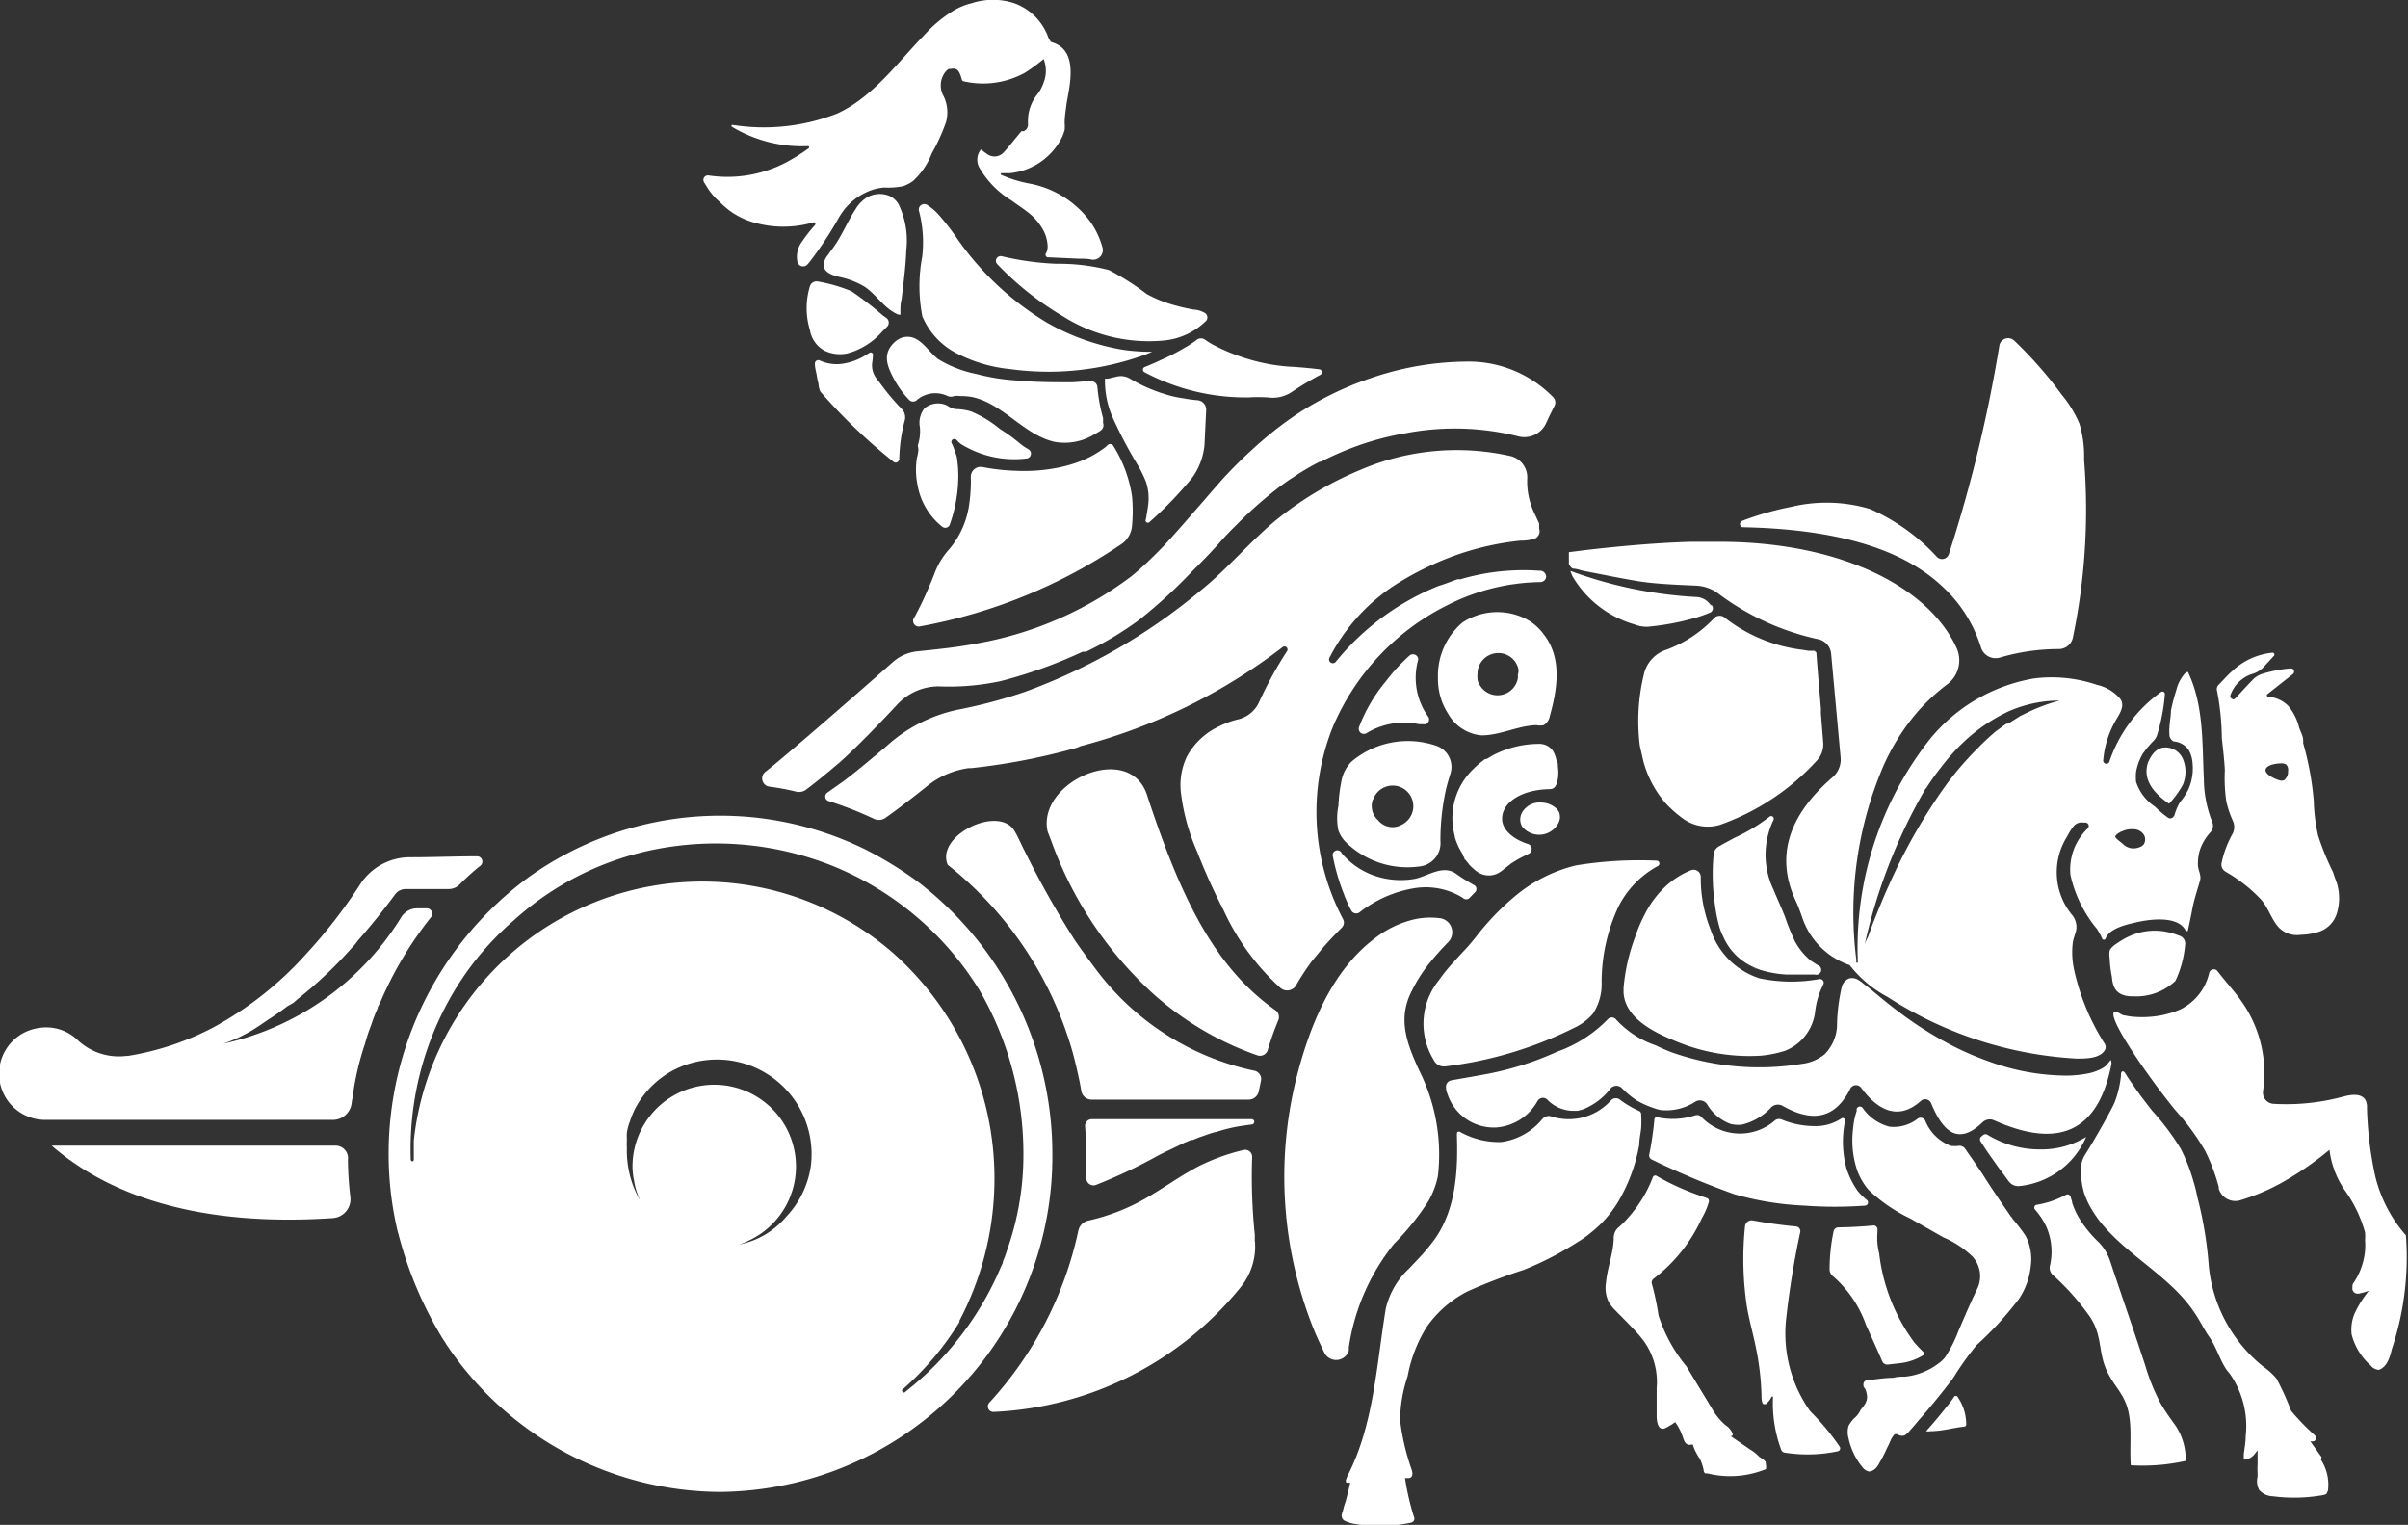 <?xml version="1.0" encoding="UTF-8"?> <svg xmlns="http://www.w3.org/2000/svg" viewBox="0 0 127.27 80.58"><rect x="0" y="0" width="127.27" height="80.58" fill="#333333" stroke="none"/><defs><style>.cls-1{fill:#fff;}</style></defs><g id="Слой_2" data-name="Слой 2"><g id="Layer_1" data-name="Layer 1"><path class="cls-1" d="M66.32,65.59c0-.12,0-.24,0-.34a30.09,30.09,0,0,1-.14-4.11.37.37,0,0,0-.45-.37,10.9,10.9,0,0,0-2.38.86c-.94.49-1.8,1.12-2.72,1.65a10.89,10.89,0,0,1-3.1,1.22.69.69,0,0,0-.54.55,19.43,19.43,0,0,1-4.7,9.07.29.29,0,0,0,.22.49A17.85,17.85,0,0,0,65.59,68a3.41,3.41,0,0,0,.74-2.38Z"></path><path class="cls-1" d="M66.16,23.78c-.41.37-.8.75-1.18,1.15-.17.18-.33.34-.48.52-.29.33-.59.67-.87,1-.73.83-1.44,1.67-2.19,2.47-.49.5-1,1-1.53,1.44l-.11.09A19,19,0,0,1,51.65,34c-1,.2-2.11.31-3.17.42a2.31,2.31,0,0,0-1.27.55c-1.46,1.29-5.48,4.81-6.75,5.81a.44.44,0,0,0,.21.79,13.27,13.27,0,0,1,1.4.26.65.65,0,0,0,.49-.07c.62-.46,1.2-.95,1.78-1.44.84-.73,2.23-2.17,3.12-3.13a3,3,0,0,1,2.13-.92A13.15,13.15,0,0,0,52.86,36a24.88,24.88,0,0,0,4.36-1.56l.1,0,.08,0a17.26,17.26,0,0,0,2.83-1.7A27.09,27.09,0,0,0,63,30.2c.5-.5,1-1,1.49-1.56.28-.32.58-.63.88-.92a20.58,20.58,0,0,1,2.11-1.88c.21-.17.42-.31.61-.45l.4-.26.12-.08a12.86,12.86,0,0,1,1.14-.65l.06,0a16.48,16.48,0,0,1,2.25-.95,15.1,15.1,0,0,1,2.25-.56,13.8,13.8,0,0,1,5.94.17,1.27,1.27,0,0,0,1.46-.68c.11-.24.2-.44.25-.53l.17-.35A.4.4,0,0,0,82.1,21a6.24,6.24,0,0,0-4.67-1.89,15.82,15.82,0,0,0-4.64.76c-.34.11-.66.22-1,.35a17.34,17.34,0,0,0-3.1,1.57A19.37,19.37,0,0,0,66.16,23.78Z"></path><path class="cls-1" d="M22.52,48,22,48a1,1,0,0,0-.8.48,14.74,14.74,0,0,1-9.39,6.67,8,8,0,0,0,1.81-.89l.56-.38c.33-.21.68-.45,1-.7L15.5,53l.25-.22a21.86,21.86,0,0,0,2.86-2.71l.1-.1c.08-.09.14-.18.21-.27.63-.72,1.27-1.5,1.95-2.42a.7.7,0,0,1,.58-.3h2.28a.8.8,0,0,0,.56-.24c.36-.36.73-.7,1.11-1a.28.28,0,0,0-.19-.49c-1.16,0-2.34.05-3.5.05a3.14,3.14,0,0,0-2.66,1.41,27,27,0,0,1-2.84,3.67,18.35,18.35,0,0,1-4.93,3.91,14.75,14.75,0,0,1-4.53,1.51H6.67a3.18,3.18,0,0,1-2.59-.86,2.38,2.38,0,0,0-2-.62,2.44,2.44,0,0,0,.32,4.86H17.58a1,1,0,0,0,1-.84,2.87,2.87,0,0,1,.05-.31,14.9,14.9,0,0,1,.67-2.9,8.6,8.6,0,0,1,.31-.94,9,9,0,0,1,.35-.91c0-.09.08-.18.12-.27a19.39,19.39,0,0,1,2.7-4.54A.29.29,0,0,0,22.52,48Z"></path><path class="cls-1" d="M68.54,52a12.89,12.89,0,0,1,.83-1.25l.39-.47c.27-.35.84-.94,1.15-1.25A.39.39,0,0,0,71,48.6a12.1,12.1,0,0,1-.59-10.1A12.72,12.72,0,0,1,76.46,32a11.15,11.15,0,0,1,4.94-1.24h0a.31.31,0,0,0,.32-.29.33.33,0,0,0-.36-.31,11.84,11.84,0,0,0-4.17.45l-.15,0c-.31.1-.62.24-1,.35a13.49,13.49,0,0,0-5.43,4,.2.2,0,0,1-.34-.21,10.14,10.14,0,0,1,3.24-3.69,15.1,15.1,0,0,1,2.16-1.2,14.68,14.68,0,0,1,4.69-1.29,2.68,2.68,0,0,0,.76-.1.51.51,0,0,0,.23-.25.48.48,0,0,0,0-.29c0-.05,0-.14,0-.2l0-.06-.15-.33-.09-.19a3.91,3.91,0,0,1-.39-1.9,1.15,1.15,0,0,0-.89-1.15,12.93,12.93,0,0,0-8,.76,18,18,0,0,0-4.49,2.71c-1.34,1.13-2.47,2.49-3.84,3.6a31.06,31.06,0,0,1-9.36,5.4,26.44,26.44,0,0,1-3.5.93A8.08,8.08,0,0,0,47,39.3l-.18.16c-.86.72-1.73,1.45-2.28,1.85l-.82.58a.25.25,0,0,0,.07.44,19.28,19.28,0,0,1,2.4.94.61.61,0,0,0,.61-.05c.73-.52,1.44-1.07,2.14-1.63a4.47,4.47,0,0,1,2.26-1h.14a34,34,0,0,0,5.48-1.05,1.45,1.45,0,0,0,.29-.11,30,30,0,0,0,10.69-5.24.16.16,0,0,1,.23.21h0a20.57,20.57,0,0,0-1.46,2.65A1.64,1.64,0,0,1,65.5,38h0a4.47,4.47,0,0,0-1.06.38,3.72,3.72,0,0,0-1.7,1.58,3.51,3.51,0,0,0-.33,1.89A11,11,0,0,0,63.27,45a32.36,32.36,0,0,0,1.41,3.12,12.6,12.6,0,0,0,3,4.09A.55.55,0,0,0,68.54,52Z"></path><path class="cls-1" d="M70.45,45.27a10.88,10.88,0,0,0,.59,2,1.8,1.8,0,0,0,.08.21c.09.21.18.42.29.62a.3.3,0,0,0,.45.11,4.33,4.33,0,0,1,.37-.27,6.36,6.36,0,0,1,2.5-1,3.72,3.72,0,0,1,2.51.46l.09.06a.25.25,0,0,0,.33,0l.28-.29a.24.24,0,0,0,0-.38c-.35-.2-.7-.41-1-.63-.69-.47-1.46.13-2.15.28a4.3,4.3,0,0,1-2.22-.19,4,4,0,0,1-1.65-1.15A.23.23,0,0,0,70.45,45.27Z"></path><path class="cls-1" d="M82.41,42.94a.67.67,0,0,0-.19-.25,1.22,1.22,0,0,0-.77-.28,1.06,1.06,0,0,0-1,.52.75.75,0,0,0,0,.75,1.15,1.15,0,0,0,1.93-.21A.69.69,0,0,0,82.41,42.94Z"></path><path class="cls-1" d="M66.29,56.58a14.1,14.1,0,0,1-8.4-5.4c-.37-.49-.74-1-1.08-1.49A49.93,49.93,0,0,1,54.17,45c-.09-.17-.18-.37-.28-.57l0,0a4.78,4.78,0,0,0-.23-.45c-.77-1.52-4.24.15-3.57,1.72a19.33,19.33,0,0,1,6.35,9.09c.17.5.31,1,.44,1.56s.2.88.27,1.31a.56.56,0,0,0,.54.45H66a.55.55,0,0,0,.53-.44l.12-.57A.45.45,0,0,0,66.29,56.58Z"></path><path class="cls-1" d="M74.49,34.65A9.71,9.71,0,0,0,73.25,36a8.46,8.46,0,0,0-1.42,2.42.27.27,0,0,0,.4.32A3.81,3.81,0,0,1,75,38.27l.21,0h0a.26.26,0,0,0,.26-.42,3.52,3.52,0,0,1-.51-3A.28.28,0,0,0,74.49,34.65Z"></path><path class="cls-1" d="M63.2,18c-.17.12-.35.24-.54.35a12.13,12.13,0,0,1-1.34.69c-.2.1-.58.26-.83.36a.15.15,0,0,0,0,.27A11.38,11.38,0,0,0,66,21,8.85,8.85,0,0,1,67,21a1.81,1.81,0,0,0,1.28-.29,17.06,17.06,0,0,1,1.48-.89.16.16,0,0,0,0-.3c-.62-.08-1.3-.13-1.54-.14a9.84,9.84,0,0,1-2.23-.4,10.24,10.24,0,0,1-1.85-.75,4.2,4.2,0,0,1-.48-.3A.38.38,0,0,0,63.2,18Z"></path><path class="cls-1" d="M47.07,10.38a1.34,1.34,0,0,0-1.26.06,1.81,1.81,0,0,0-.6.63c-.41.62-.69,1.33-1.11,1.93-.11.16-.23.31-.33.46a1,1,0,0,0-.24.52c0,.46.55.58.85.66a4.24,4.24,0,0,1,1.33.52c.6.41,1,1.09,1.65,1.41a.44.44,0,0,0,.16.06h.07l0-.06,0-.13c0-.21,0-.41.06-.61.1-.87.22-1.73.25-2.61a4.39,4.39,0,0,0-.41-2.43A1.13,1.13,0,0,0,47.07,10.38Z"></path><path class="cls-1" d="M46.14,18.74a.12.12,0,0,0-.18-.1l-.13.08a2.71,2.71,0,0,1-.37.21,3,3,0,0,1-.81.27,2.13,2.13,0,0,1-1.32-.15.18.18,0,0,0-.26.17c0,.21.06.41.1.62a3.29,3.29,0,0,0,.09.43c0,.11.05.38.13.46a29.75,29.75,0,0,0,3.83,3.67.19.19,0,0,0,.31-.15,8.51,8.51,0,0,1,.28-2,.64.64,0,0,0-.13-.62,12.09,12.09,0,0,1-1.09-1.28l-.25-.33a1.14,1.14,0,0,1-.24-.87C46.12,19.05,46.13,18.9,46.14,18.74Z"></path><path class="cls-1" d="M48.64,33.1a27.86,27.86,0,0,0,10.65-4.36,1.29,1.29,0,0,0,.54-.95h0a8.24,8.24,0,0,0,0-1.57,6.92,6.92,0,0,0-1-2.68.2.2,0,0,0-.31,0l-.07.07a5.36,5.36,0,0,1-1.45.8,7.45,7.45,0,0,1-.92.27,9.19,9.19,0,0,1-2.34.2,11.14,11.14,0,0,1-1.82-.2.52.52,0,0,0-.61.52,8.4,8.4,0,0,1-.08,1.42A4.66,4.66,0,0,1,50.19,29l0,0a4,4,0,0,0-.8,1.31c-.07.18-.14.36-.22.54q-.37.9-.84,1.77A.3.3,0,0,0,48.64,33.1Z"></path><path class="cls-1" d="M47.65,17.85a1.2,1.2,0,0,0-.31.18c-.78.66-.41,1.38-.09,2a5.08,5.08,0,0,0,.8,1.1.29.29,0,0,0,.42,0,1.5,1.5,0,0,1,1.62-.2.44.44,0,0,0,.34,0,1,1,0,0,1,.31,0,3.13,3.13,0,0,1,.68.06c1.61.36,2.71,2,4.32,2.36a3,3,0,0,0,1.93-.3c.16-.09.33-.18.49-.29a.34.34,0,0,0,.14-.41l0-.14,0-.12A8.78,8.78,0,0,1,58,20.44a.34.34,0,0,0-.36-.3c-.31,0-.63.05-1,.06-.95,0-1.91,0-2.83-.09a11,11,0,0,1-2.22-.35,6.16,6.16,0,0,1-2-.78C49,18.55,48.56,17.56,47.65,17.85Z"></path><path class="cls-1" d="M48.54,23.75c0,.2-.08.4-.1.6a4.12,4.12,0,0,0,.06,1.31,3.61,3.61,0,0,0,1.32,2.19h0a.26.26,0,0,0,.37-.1,7.86,7.86,0,0,0,.46-2.53,6.35,6.35,0,0,0-.08-1.07,5.2,5.2,0,0,0-.25-.69.17.17,0,0,1,0-.21h0a.17.17,0,0,1,.24,0,2.13,2.13,0,0,0,.22.21,5.35,5.35,0,0,0,3.46.77.26.26,0,0,0,.11-.49,3.23,3.23,0,0,1-.5-.35,8.58,8.58,0,0,0-1-.72,5.9,5.9,0,0,0-1.56-.94,3.11,3.11,0,0,0-.68-.11.86.86,0,0,1-.47-.14l-.14-.08a1.12,1.12,0,0,0-1.14.18,1.23,1.23,0,0,0-.24,1,2.36,2.36,0,0,1-.11.95Z"></path><path class="cls-1" d="M37.44,10a3.53,3.53,0,0,0,.63.7,3.94,3.94,0,0,0,1.59,1,5.59,5.59,0,0,0,3.33.05.09.09,0,0,1,.08.15,8.05,8.05,0,0,0-.71.91,1.33,1.33,0,0,0-.22,1,.31.31,0,0,0,.55.15l.07-.08a19.08,19.08,0,0,0,1.57-2.37,2,2,0,0,1,.12-.19,3.12,3.12,0,0,1,1.28-1.13,2.67,2.67,0,0,1,1-.28,4,4,0,0,0,1-.07,2,2,0,0,0,.52-.27,3.86,3.86,0,0,0,1-1.47A9.87,9.87,0,0,0,50,6.45,1.94,1.94,0,0,0,49.83,5a1.16,1.16,0,0,1,.08-1.12.68.68,0,0,1,.24-.24l.11,0a.51.51,0,0,1,.24,0c.18.06.26.29.34.58a.12.12,0,0,0,.07.07,4.6,4.6,0,0,0,3.25-.44,9.41,9.41,0,0,0,1-.73,1.71,1.71,0,0,1,0,1.24,2.06,2.06,0,0,1-.33.62,2.24,2.24,0,0,0-.5,1.37s0,.12,0,.18a.42.42,0,0,1-.09.31l-.12.09-.13,0c-.32.37-.61.76-.94,1.12a.66.66,0,0,1-.88.09l-.33-.24a.87.87,0,0,0-.09.94,4.91,4.91,0,0,0,1.72,1.76c.28.21.58.4.86.62a3,3,0,0,1,.7.76,2,2,0,0,1,.34,1,.74.74,0,0,1-.1.43.14.14,0,0,0,.11.19h.08l1.54.07c.23,0,.47,0,.71.05a.51.51,0,0,0,.56-.64,4.29,4.29,0,0,0-.93-1.72,5.16,5.16,0,0,0-2.88-1.65,6.88,6.88,0,0,1-1.52-.46.05.05,0,0,1,0-.1l.44,0a3.45,3.45,0,0,0,2.77-1.94,3.4,3.4,0,0,0,.12-.34,2.58,2.58,0,0,0,0-.39c0-.32.06-.66.1-1,.17-1,.64-2.81-.75-3.24-.09,0-.18-.18-.22-.28A3,3,0,0,0,53.61.17a3.63,3.63,0,0,0-2.26,0,3.44,3.44,0,0,0-1,.42,6.86,6.86,0,0,0-1.46,1.22C47.42,3.32,46.15,5.12,44.25,6a10.64,10.64,0,0,1-5.53.6c-.07,0-.09.08,0,.12a7.19,7.19,0,0,0,4,1,.07.07,0,0,1,0,.13l-.3.21c-.16.1-.31.21-.48.3a6.68,6.68,0,0,1-4.49.91.24.24,0,0,0-.24.36Z"></path><path class="cls-1" d="M57.89,62.63a27,27,0,0,0,3.27-1.54c.47-.25,1-.48,1.45-.71l.35-.14.08,0,.35-.14.49-.17a3,3,0,0,1,.43-.12,8.35,8.35,0,0,1,1.29-.31l.57-.08a.13.13,0,0,0,.12-.12.14.14,0,0,0-.14-.16H57.71a.36.36,0,0,0-.36.39q.06.78.06,1.56c0,.4,0,.79,0,1.17A.39.39,0,0,0,57.89,62.63Z"></path><path class="cls-1" d="M48.49,46.58a19.81,19.81,0,0,0-2.69-1.66,17.39,17.39,0,0,0-17.88,1.45,18.13,18.13,0,0,0-7.38,14.57A17.72,17.72,0,0,0,21,65a1.67,1.67,0,0,0,.05.18,20.36,20.36,0,0,0,2.39,5.63,1.16,1.16,0,0,1,.13.2,17.5,17.5,0,0,0,14.52,7.83A17.73,17.73,0,0,0,55.62,60.94,18.09,18.09,0,0,0,48.49,46.58ZM39.05,65.77a3,3,0,0,0,.52-.21,4.32,4.32,0,1,0-6.14-3.92,3.65,3.65,0,0,0,.08.74,3.69,3.69,0,0,0,.3,1l-.05-.07a5.32,5.32,0,0,1-.63-2.42c0-.11,0-.23,0-.35a.39.39,0,0,1,0-.16c0-.06,0-.12,0-.17l0-.06a2,2,0,0,1,0-.26,2.45,2.45,0,0,1,.16-.62,4.36,4.36,0,0,1,.2-.52,4,4,0,0,1,.24-.45l0,0a4.85,4.85,0,0,1,1.81-1.72,5,5,0,0,1,7.32,5,4.9,4.9,0,0,1-1.3,2.71A4.37,4.37,0,0,1,39.05,65.77Zm14.11.49a3.53,3.53,0,0,1-.15.39c0,.09-.06.2-.11.3a16.58,16.58,0,0,1-4.56,6.2l-.54.44,0,0c-.09,0-.18-.11-.09-.17a15.42,15.42,0,0,0,3-3.56l0-.07a16.17,16.17,0,0,0,1.85-7.51A15.91,15.91,0,0,0,47.2,50.36a15.34,15.34,0,0,0-25.33,9.92c0,.34,0,.68,0,1h0c0,.11-.14.13-.16,0h0a16.27,16.27,0,0,1,2.05-8.48,15.37,15.37,0,0,1,3.38-4.15,15.66,15.66,0,0,1,7.67-3.8,16.65,16.65,0,0,1,9,.83,16.3,16.3,0,0,1,7.93,6.6A17.23,17.23,0,0,1,54.09,61a15,15,0,0,1-.81,4.91C53.24,66,53.2,66.16,53.16,66.26Z"></path><path class="cls-1" d="M81.31,39.31a5.29,5.29,0,0,0-2.42.61l-.32.19-.08,0-.22.17a4,4,0,0,0-.38.34,3.59,3.59,0,0,0-1,3.56l0,.05a3.28,3.28,0,0,0,.37.83l.07.12,0,.06,0,0,.06.07,0,.06a4.19,4.19,0,0,1,.28.34,3.08,3.08,0,0,0,.33.3h0a1.07,1.07,0,0,0,1.38,0l0,0,.5-.39.29-.18c.17-.1.4-.21.62-.32a.28.28,0,0,0,0-.51c-.83-.26-1.4-.77-1.4-1.34,0-.86,1-1.54,2.52-1.57.34,0,.38-.34.43-.55a2.29,2.29,0,0,0,0-.64c0-.12,0-.23-.08-.35a1.51,1.51,0,0,0-.2-.51A.89.89,0,0,0,81.31,39.31Z"></path><path class="cls-1" d="M70.9,41.27a8.23,8.23,0,0,0-.16,1.31,3.21,3.21,0,0,0,0,1.31,1.7,1.7,0,0,0,.4.62A4.65,4.65,0,0,0,75,45.79a1.24,1.24,0,0,0,1.13-1.36,12.54,12.54,0,0,1,.27-2.6c.07-.32.15-.59.24-.89a1.18,1.18,0,0,0-.7-1.52,4.62,4.62,0,0,0-4.5.82A1.93,1.93,0,0,0,70.9,41.27Zm1.67,1a1.09,1.09,0,1,1,1.52,1.31h0a1,1,0,0,1-.47.13,1,1,0,0,1-.79-.37h0A1,1,0,0,1,72.57,42.23Z"></path><path class="cls-1" d="M80.29,32.55a3.35,3.35,0,0,0-3,.35A3.69,3.69,0,0,0,76,35.81v.08a3.38,3.38,0,0,0,.54,1.83h0a2.25,2.25,0,0,0,1.76,1.14c1,0,1.91-.51,2.9-.54a1,1,0,0,0,.39,0,.7.7,0,0,0,.32-.47c.4-1.43.67-3.07-.32-4.33A2.71,2.71,0,0,0,80.29,32.55Zm-.07,3.12a.68.68,0,0,1,0,.19,1.09,1.09,0,0,1-2,.36.76.76,0,0,1-.13-.31l0-.08a.85.85,0,0,1,0-.22,1.1,1.1,0,0,1,1.1-1.1,1.08,1.08,0,0,1,1.06.84.69.69,0,0,1,0,.2Z"></path><path class="cls-1" d="M60.6,27.23a1.81,1.81,0,0,1-.05.25.12.12,0,0,0,.19.12A20.37,20.37,0,0,0,63,25.26a3.5,3.5,0,0,0,.66-1.73l.09-1.86a.5.5,0,0,0-.45-.52,7,7,0,0,1-.8-.11,5.34,5.34,0,0,1-.95-.22,8.12,8.12,0,0,1-1.81-.8.94.94,0,0,0-.75-.11l-.43.1-.16,0,0,.08A4.82,4.82,0,0,0,58.78,22a23.67,23.67,0,0,0,1.36,2.59,6,6,0,0,1,.43.88,2.73,2.73,0,0,1,.12,1.17C60.67,26.81,60.64,27,60.6,27.23Z"></path><path class="cls-1" d="M42.81,15.12a3.94,3.94,0,0,0,0,2.33,1.5,1.5,0,0,0,.77,1.08,1.87,1.87,0,0,0,1.23.14,3.74,3.74,0,0,0,1.81-1.14l.24-.24a.31.31,0,0,0,0-.48l-.2-.14A17.66,17.66,0,0,0,45,15.39a8.17,8.17,0,0,0-1.75-.51A.37.37,0,0,0,42.81,15.12Z"></path><path class="cls-1" d="M52.94,13.54a.25.25,0,0,0-.24.41,16.07,16.07,0,0,0,3.49,2.77A8.49,8.49,0,0,0,61.45,18a3.67,3.67,0,0,0,2.25-1,.28.28,0,0,0,0-.45l0,0a1.29,1.29,0,0,0-.61-.19,8.23,8.23,0,0,1-.86-.19,6.8,6.8,0,0,1-1.62-.63,13.76,13.76,0,0,0-2-1.27,10.54,10.54,0,0,0-2.74-.33A15,15,0,0,1,52.94,13.54Z"></path><path class="cls-1" d="M48.75,16.72a3.9,3.9,0,0,0,1.91,2,7.81,7.81,0,0,0,2.77.79,14.91,14.91,0,0,0,7.1-.77l.37-.15a10.35,10.35,0,0,1-1.51-.1A12.09,12.09,0,0,1,55.25,17a15.54,15.54,0,0,1-4.68-4.42,13.05,13.05,0,0,0-1-1.28,3,3,0,0,0-.55-.46.29.29,0,0,0-.44.34,6.5,6.5,0,0,1,.16,2.4A8.3,8.3,0,0,0,48.75,16.72Z"></path><path class="cls-1" d="M67.43,53.4c-3.31-2.33-5.08-6.12-6.83-11.46-1-2.76-5.81-.6-5.23,2v0l.19.49A20.15,20.15,0,0,0,61,52.56a16.25,16.25,0,0,0,5.49,3.22A.43.43,0,0,0,67,55.5a16.4,16.4,0,0,1,.56-1.58A.44.44,0,0,0,67.43,53.4Z"></path><polygon class="cls-1" points="109.38 34.32 109.36 34.32 109.35 34.35 109.38 34.32"></polygon><path class="cls-1" d="M86.64,60.49c0-.3.07-.58.1-.87a6.1,6.1,0,0,0,0-.74.18.18,0,0,0-.11-.17,5.11,5.11,0,0,1-1-.59.35.35,0,0,0-.46,0A3,3,0,0,1,82,59a.44.44,0,0,0-.47.12,3.41,3.41,0,0,1-2.18,1.23,4.22,4.22,0,0,1-2.21-.55c-.08,0-.14,0-.14.15.07,2-.06,4.16-1.35,5.77-.3.4-.65.76-1,1.13l-.18.19a4.18,4.18,0,0,0-1.23,2.13c-.49,3-.64,6.13-2,8.78a2.05,2.05,0,0,0-.08.19c-.07.18,0,.23.08.21h0l.12,0c-.06.32-.15.65-.24,1a3.36,3.36,0,0,0-.14.48,1.07,1.07,0,0,0-.06.19.3.3,0,0,0,.16.35,1.94,1.94,0,0,0,.58.17,7.8,7.8,0,0,0,2.93-.08.21.21,0,0,0,.15-.28h0a13.23,13.23,0,0,1-.48-2.07h.17c.2,0,.28-.16.17-.48A12.08,12.08,0,0,1,74,75.06a7.47,7.47,0,0,1,.4-2.34,7.47,7.47,0,0,1,1-2.59,5.9,5.9,0,0,1,2.19-1.9,29.5,29.5,0,0,1,2.93-1.12,16.56,16.56,0,0,0,2.87-1.48,5.12,5.12,0,0,0,.68-.48,6.07,6.07,0,0,0,1.44-1.62A9,9,0,0,0,86.64,60.49Z"></path><path class="cls-1" d="M93,77a2.39,2.39,0,0,0-.53-.42l-1-.69c.17,0,.12-.15,0-.32s-.2-.2-.33-.31a3.31,3.31,0,0,1-.66-.83l-1.35-2.23a8.12,8.12,0,0,1-1.47-2.68,14.28,14.28,0,0,0-.36-1.7.25.25,0,0,1,.1-.25,8.38,8.38,0,0,0,2.55-3.2,3.51,3.51,0,0,0,.37-.87.16.16,0,0,0-.11-.19l-.51-.18a12.78,12.78,0,0,1-2.16-1,.14.14,0,0,0-.18.07,6.44,6.44,0,0,1-.51,1.06,7.25,7.25,0,0,1-1,1.31c-.11.11-.22.22-.34.32a.72.72,0,0,0-.22.5c0,.79-.34,1.59-.41,2.4a1.7,1.7,0,0,0,.14,1,2.07,2.07,0,0,0,.37.47c.26.27.55.55.82.84a8.22,8.22,0,0,1,.63.71,3.72,3.72,0,0,1,.72,2.54c0,.41,0,.82,0,1.24,0,.07,0,.15,0,.22,0,.51.16.79.45.66h0a2.6,2.6,0,0,0,.24-.13,2.9,2.9,0,0,0,.29-.19l0,0a3.07,3.07,0,0,1,.43.87c.08.26.22.37.41.32l.09,0,.08.23a3.81,3.81,0,0,0,.29.52,2.34,2.34,0,0,1,.2.58.27.27,0,0,0,.08.19l.12,0a5,5,0,0,0,3.08-.22c.06,0,0-.34,0-.39A1,1,0,0,0,93,77Z"></path><path class="cls-1" d="M95.67,74.57a7.09,7.09,0,0,1-1.26-4.94,45.49,45.49,0,0,1,.74-4.53.25.25,0,0,0-.23-.29c-.76-.07-1.53-.18-2.29-.32a.35.35,0,0,0-.4.31,16.78,16.78,0,0,0,.1,4.25c.13.78.36,1.54.51,2.34a14.09,14.09,0,0,1,.26,2.34c0,.11,0,.4.1.47l.13,0a1.14,1.14,0,0,0,.31-.4l.07,0a7.07,7.07,0,0,0,.43,2.81.23.23,0,0,0,.17.15,7.7,7.7,0,0,0,2.83-.07.16.16,0,0,0,.1-.23A12.7,12.7,0,0,0,95.67,74.57Z"></path><path class="cls-1" d="M106.36,64.4c0-.06-.08-.09-.09-.13-.5-.73-1-1.45-1.47-2.2-.25-.37-.48-.72-.74-1.08l-.2-.29a.37.37,0,0,0-.32-.15,1.6,1.6,0,0,1-.44,0,2.36,2.36,0,0,1-1.35-1.34.27.27,0,0,0-.4-.09,2.06,2.06,0,0,1-1.48.42,2.47,2.47,0,0,1-1.43-1,.18.18,0,0,0-.31.06l0,.11a4,4,0,0,0-.19.95,4.91,4.91,0,0,0,.23,2.22,3.41,3.41,0,0,0,.59,1,8.52,8.52,0,0,0,2.2,1.51l1.76,1a5,5,0,0,1,1.52,1,1.53,1.53,0,0,1,.27,1.7c-.36.74-.68,1.5-1,2.24a7.08,7.08,0,0,1-.71,1.4,1.81,1.81,0,0,1-.24.24,3.55,3.55,0,0,1-1.88.78c-.21,0-.41,0-.62.06-.4,0-.79.06-1.19.11-.13,0-.36,0-.38.21s.08.21.11.31a1.23,1.23,0,0,1,.08.38c0,.29-.18.48-.35.7a1.17,1.17,0,0,1-.3.4,1.76,1.76,0,0,0-.33.43,1.19,1.19,0,0,0,0,.65,3.62,3.62,0,0,0,.74,1.54.61.61,0,0,0,.33.22c.25,0,.44-.21.56-.45a7.16,7.16,0,0,0,.4-.78c.07-.13.13-.26.19-.4a.94.94,0,0,1,.12-.22l.09-.12.15,0a.43.43,0,0,0,.39.06,1,1,0,0,0,.22-.19c.15-.18.31-.34.46-.54.51-.57,1-1.17,1.49-1.79.16-.21.33-.41.48-.65a15.47,15.47,0,0,1,1.15-1.6,17.52,17.52,0,0,0,2.25-2.46,3.79,3.79,0,0,0,.61-1.7,2.65,2.65,0,0,0-.27-1.61A8.7,8.7,0,0,0,106.36,64.4Z"></path><path class="cls-1" d="M117.43,39c.06.57.13,1.13.16,1.7a8.46,8.46,0,0,0,.08,1.67,5.41,5.41,0,0,0,.34,1,.79.79,0,0,1,0,.67,5.36,5.36,0,0,0-.59,1.55.42.42,0,0,0,.19.46c.23.14.44.26.64.41a7.38,7.38,0,0,1,1.3,1.13c.37.45.54,1.09.95,1.48a1.34,1.34,0,0,0,1.09.33,3.45,3.45,0,0,0,1-.17,1.47,1.47,0,0,0,.93-1,2.75,2.75,0,0,0,0-1.53c-.07-.21-.15-.4-.21-.61a13.75,13.75,0,0,1-.79-1.93,9.35,9.35,0,0,1-.23-1.83,15.76,15.76,0,0,0-.56-3.05l0-.17c0-.2-.13-.42-.21-.65a2.89,2.89,0,0,0-.58-1.16,1.66,1.66,0,0,0-1.05-.48.08.08,0,0,1-.06-.13l1.37-1.08a.17.17,0,0,0-.12-.29,7.17,7.17,0,0,0-1.48.28,1.21,1.21,0,0,0-.58.37c-.24.24-.62.66-.86.92l-.08.06h0a.17.17,0,0,1-.19-.23,1.8,1.8,0,0,1,1.2-1.12,1.36,1.36,0,0,0,.55-.35l.55-.6a.1.1,0,0,0-.08-.16,3.64,3.64,0,0,0-2.16,1c-.19.16-.5.51-.69.7a.32.32,0,0,0-.08.33A13.71,13.71,0,0,1,117.43,39Zm2.31,1.71c0-.32.68-.38.9-.37a1.21,1.21,0,0,1,.18.05.4.4,0,0,1,.11.36.56.56,0,0,1-.21.48.39.39,0,0,1-.26,0C120.26,41.17,119.71,40.94,119.74,40.67Z"></path><path class="cls-1" d="M99.48,71.93a.29.29,0,0,0,.29.18l.62-.07a3,3,0,0,0,1.25-.42.12.12,0,0,0,0-.19c-.16-.16-.32-.32-.47-.5a9.81,9.81,0,0,1-1.85-4.69,3.37,3.37,0,0,1-.09-1.14V65a.21.21,0,0,0-.23-.24c-.61.06-1.22.09-1.84.1a.26.26,0,0,0-.25.21,9.73,9.73,0,0,0-.21,2,.46.46,0,0,0,.19.38,6.13,6.13,0,0,1,1.74,2.58C98.93,70.69,99.21,71.31,99.48,71.93Z"></path><path class="cls-1" d="M92.08,27.86c5,.1,8.49,1.14,10.62,3.17a7.31,7.31,0,0,1,2,3.18.81.81,0,0,0,1,.54,10.89,10.89,0,0,1,3.1-.45.77.77,0,0,0,.75-.57,33.07,33.07,0,0,0,.6-9.44,5.91,5.91,0,0,0-.25-1.91,6.08,6.08,0,0,0-.93-1.52A21.72,21.72,0,0,0,106.46,18a.47.47,0,0,0-.79.28A75.33,75.33,0,0,1,103,29.29a.38.38,0,0,1-.64.13h0a10.47,10.47,0,0,0-3.52-2.52,8,8,0,0,0-4.15-.12,15.72,15.72,0,0,0-2.6.74A.18.18,0,0,0,92.08,27.86Z"></path><path class="cls-1" d="M103.31,73.77c-.08.12-.17.25-.26.36-.39.5-.8,1-1.25,1.5a.7.7,0,0,0,.25,0c.58,0,1.18-.18,1.76-.24a.11.11,0,0,0,.11-.11,2.54,2.54,0,0,0-.49-1.51Z"></path><path class="cls-1" d="M114,73.77a10.22,10.22,0,0,1-.61-1.59c-.67-2.05-1.18-3.49-1.86-5.53a2.59,2.59,0,0,0-.6-1,6.31,6.31,0,0,1-1-1.21,4.07,4.07,0,0,1-.41-.88c0-.1-.06-.21-.08-.31a.17.17,0,0,0-.25-.11,4.94,4.94,0,0,1-1.56.53.15.15,0,0,0-.08.24,3.94,3.94,0,0,1,.58.86,3.29,3.29,0,0,1,.21,2.14h0a.52.52,0,0,0,.15.46,12.89,12.89,0,0,1,2,2.26c.69,1.09.35,1.94,1,3.08.24.44.59.83.8,1.29.48,1,.24,2.28.33,3.43a10.47,10.47,0,0,0,2.9-.23,3.24,3.24,0,0,0-.5-1.81C114.64,74.85,114.25,74.34,114,73.77Z"></path><path class="cls-1" d="M127.16,65.28a7.35,7.35,0,0,1-1.63-3.16,19.45,19.45,0,0,1-.43-3.57.79.79,0,0,0-.07-.4c-.21-.4-.79-.31-1.22-.19a11.55,11.55,0,0,1-3.65.37.59.59,0,0,1-.55-.68,6.56,6.56,0,0,0-1-4.53c-.41-.63-.94-1.19-1.4-1.79a.25.25,0,0,0-.45.09h0a2.84,2.84,0,0,1-1.54,1.93,4.89,4.89,0,0,1-1.55.38,5.65,5.65,0,0,1-.92,0,3.5,3.5,0,0,1-.45-.07c-.13,0-.25-.11-.37-.16s-.17-.08-.21,0c-.26.42,1.85,3.44,3.23,5.14l.21.24a12.3,12.3,0,0,1,1.39,1.94,10.05,10.05,0,0,1,.72,1.91l0,.09a.91.91,0,0,0,1.12.61,11.23,11.23,0,0,0,2.08-.86,16.75,16.75,0,0,0,2.65-1.81A4.76,4.76,0,0,0,124,63a7,7,0,0,1,1,2.13,2.73,2.73,0,0,1,0,.4,3.42,3.42,0,0,1-.15,1.31,3.56,3.56,0,0,1-.25.61l-.17.29a.35.35,0,0,0-.1.24l0,.18.08.13a.34.34,0,0,0,.31.06,3.79,3.79,0,0,0,.48-.14,5.93,5.93,0,0,0-.69,1.07,2.17,2.17,0,0,0-.22,1.23,3.23,3.23,0,0,0,1,1.64.61.61,0,0,0,.44.24c.42-.15.58-.64.68-1.08A15.38,15.38,0,0,0,127.16,65.28Z"></path><path class="cls-1" d="M92.65,51.13a1.36,1.36,0,0,0,.23.09l-.24-.1Z"></path><path class="cls-1" d="M96.07,51l-.36-.23a3.49,3.49,0,0,1-.83-1,11.41,11.41,0,0,1-.53-1.3c-.19-.5-.43-1-.62-1.47a4.24,4.24,0,0,1,0-3.66.14.14,0,0,0-.21-.18,9.1,9.1,0,0,1-1.84,1.11l-.63.34-.17.1a.55.55,0,0,0-.31.45,11.28,11.28,0,0,0,.07,2.66,9,9,0,0,0,.19,1,3.06,3.06,0,0,0,.25.68,3.11,3.11,0,0,0,1.5,1.56l.27.12.15.06a5.67,5.67,0,0,0,1.46.26c.35,0,.69,0,1,0l.46,0A.22.22,0,0,0,96.07,51Z"></path><path class="cls-1" d="M97.51,59.23a.12.12,0,0,0-.18-.13,2.51,2.51,0,0,1-1.13.4,4.59,4.59,0,0,1-2.06-.35.36.36,0,0,0-.32.05A2.81,2.81,0,0,1,89.9,59a.32.32,0,0,0-.31-.06,3.78,3.78,0,0,1-2,.1.12.12,0,0,0-.15.11A17.53,17.53,0,0,1,87.17,61a.24.24,0,0,0,.14.28,43.17,43.17,0,0,0,4.36,1.83,15.88,15.88,0,0,0,3.7.6,21.5,21.5,0,0,0,3.21,0,.17.17,0,0,0,.1-.29,3.34,3.34,0,0,1-.5-.49,4.41,4.41,0,0,1-.59-1.19,5.45,5.45,0,0,1-.11-2.31Z"></path><path class="cls-1" d="M113.53,40.29c-.27.81.16,1.53,1.11,2.18a4.87,4.87,0,0,0,.73-1,1.76,1.76,0,0,0,0-1.37,1,1,0,0,0-.89-.6C114.11,39.48,113.78,39.71,113.53,40.29Z"></path><path class="cls-1" d="M112.6,52.65h.16a3,3,0,0,0,2.22-.82,5.62,5.62,0,0,0,.51-1.9.44.44,0,0,0-.24-.46l-.3-.11a3.77,3.77,0,0,0-.58-.14,3.22,3.22,0,0,0-1.6.16,3.85,3.85,0,0,0-.73.37c-.19.13-.45.27-.54.49a1.2,1.2,0,0,0,0,.38,6.3,6.3,0,0,0,.12,1C111.67,52.25,111.9,52.6,112.6,52.65Z"></path><path class="cls-1" d="M71.29,71.37c0-.06,0-.12,0-.18a11.36,11.36,0,0,1,2.39-5.46,13.73,13.73,0,0,0,1.8-2.23A4.31,4.31,0,0,0,76,62.13a9.87,9.87,0,0,0-1-5.58c-.63-1.39-1.15-2.69-.39-4.17A7.89,7.89,0,0,1,75.47,51a15.18,15.18,0,0,1,1.07-1.21.75.75,0,0,0-.38-1.26,3.91,3.91,0,0,0-1.7.13,5.36,5.36,0,0,0-1.75.89c-2.37,1.76-3.53,4.78-4.22,7.53a21.65,21.65,0,0,0,1,13.3c.13.31.32.72.52,1.13A.7.7,0,0,0,71.29,71.37Z"></path><path class="cls-1" d="M90.45,32l-.16-.17a.91.91,0,0,0-.6-.28A22.74,22.74,0,0,1,83,30.17a1.88,1.88,0,0,0,.12.3A5.61,5.61,0,0,0,86.4,33a1.69,1.69,0,0,0,.89.1,13.46,13.46,0,0,0,2.31-.45,7.41,7.41,0,0,0,.79-.28.25.25,0,0,0,.07-.4Z"></path><path class="cls-1" d="M83.14,30.05c.19,0,.37.08.56.12,1,.19,1.9.38,2.87.54s2.29.2,3.12.24a2.12,2.12,0,0,1,1.12.41,13.53,13.53,0,0,0,5.29,2.42.86.86,0,0,1,.68.76l.5,5.47a1.23,1.23,0,0,1-.42,1.06c-2.47,2.14-3,4.34-1.92,6.6.15.33.26.67.38,1A4,4,0,0,0,97.76,51h0a6.25,6.25,0,0,0,2,1.68h0a20.46,20.46,0,0,0,10,3.26c.48,0,1.19,0,1.47-.42a.33.33,0,0,0,0-.38,12.08,12.08,0,0,1-1.62-3.95,4.3,4.3,0,0,1-.05-1.43,4.19,4.19,0,0,1,.14-.47,1,1,0,0,0-.16-.91,3.54,3.54,0,0,1-.29-4.17,3.5,3.5,0,0,1,.33-.53.55.55,0,0,1,.54-.21l.11,0a.18.18,0,0,1,.11.31h0a3,3,0,0,0-.91,2.46,6.74,6.74,0,0,0,1.4,2.85,3.46,3.46,0,0,1,.27.5.1.1,0,0,0,.19,0c.19-.5,1-.71,1.49-.82.72-.18,2.34-.44,2.75.43h.1c.07-.32.2-.93.25-1.22.1-.49.27-1,.4-1.46.07-.24-.08-.5-.11-.75a2.4,2.4,0,0,1,.11-.88,2.67,2.67,0,0,1,.53-.89.51.51,0,0,0,.11-.57,6.32,6.32,0,0,1-.44-2.27c-.09-1.86,0-3.85-.81-5.58,0-.08-.08-.1-.18,0a2,2,0,0,0-.46.87,10.47,10.47,0,0,0-.29,1.1c0,.31-.07.6-.08.92a1.32,1.32,0,0,0,0,.29.43.43,0,0,0,.22.42,1.06,1.06,0,0,1,.79.44,1.59,1.59,0,0,1,.21.68,2.74,2.74,0,0,1-.23,1.44,3.33,3.33,0,0,1-.43.65,2.73,2.73,0,0,0-.29.68.31.31,0,0,1-.13.15.2.2,0,0,1-.2,0,5.47,5.47,0,0,1-.7-.59,2.49,2.49,0,0,1-1-1.31,2.44,2.44,0,0,1,0-.54,2.9,2.9,0,0,1,.34-.93,5.25,5.25,0,0,1,.61-.73.78.78,0,0,0,.17-.31,9.79,9.79,0,0,0,.4-2.13.13.13,0,0,0-.19-.12,7.44,7.44,0,0,0-2.75,3.71.17.17,0,0,1-.32-.07,5.06,5.06,0,0,1,.74-2.26c.19-.33.39-.67.17-1a2.28,2.28,0,0,0-1.24-.75,7.44,7.44,0,0,0-3.31-.34A9.07,9.07,0,0,0,102,39.06a17.84,17.84,0,0,0-3.81,11.72v.09a0,0,0,0,1-.08,0V50.7a19.73,19.73,0,0,1,1.44-10.24,11.63,11.63,0,0,1,1.82-2.87,10.44,10.44,0,0,1,1.17-1.13s.19-.16.38-.3a1.58,1.58,0,0,0,.49-1.92c-1.49-3.25-6.17-5.61-12.54-5.61-.48,0-1,0-1.47,0-1.75.05-3.63.21-5.61.44l-.87.11,0,.08s0,.09,0,.15,0,.38,0,.38S83,30,83.14,30.05Zm29,13.89a1.17,1.17,0,0,1,.61-.12.66.66,0,0,1,.53.25.48.48,0,0,1,0,.58.6.6,0,0,1-.26.14.8.8,0,0,1-.82-.19c-.08-.08-.37-.28-.4-.37S112,44,112.12,43.94Zm-10.34-2.28a12.14,12.14,0,0,1,.78-1.1,10.94,10.94,0,0,1,1.38-1.51,9.1,9.1,0,0,1,2.18-1.45,6.71,6.71,0,0,1,2.72-.58,9.17,9.17,0,0,0-1.76.66l-.33.16-.63.4-.08,0a2.2,2.2,0,0,0-.25.17l0,0-.33.24a13.36,13.36,0,0,0-1,.94,16.39,16.39,0,0,0-1.83,2.18,29.93,29.93,0,0,0-2.84,5.06c-.29.64-.55,1.29-.81,1.94-.08.23-.18.47-.26.72a3.79,3.79,0,0,0-.18.39A28.89,28.89,0,0,1,101.78,41.66Z"></path><path class="cls-1" d="M76.05,51.8a3.65,3.65,0,0,0-.28,4.2.6.6,0,0,0,.64.35,20.8,20.8,0,0,0,6.94-2.11,2.89,2.89,0,0,0,.84-.67,2.84,2.84,0,0,0,.46-1.66,9.47,9.47,0,0,1,.89-4,5,5,0,0,1,2.09-2.15.15.15,0,0,0-.07-.28,20.77,20.77,0,0,0-4.26.25A7.93,7.93,0,0,0,80,47.42a13.68,13.68,0,0,0-2,2.1c-.2.25-.41.5-.64.74s-.43.47-.65.71A8.53,8.53,0,0,0,76.05,51.8Z"></path><path class="cls-1" d="M89.34,46a4.36,4.36,0,0,0-1.21.75,5.18,5.18,0,0,0-1.19,1.55,8.13,8.13,0,0,0-.52,1.22,10.14,10.14,0,0,0-.61,2.68v.25c.08,1.36,1.61,2.1,2.71,2.55a10.07,10.07,0,0,0,4.5.79,5.94,5.94,0,0,0,1.32-.26,2.54,2.54,0,0,0,1.6-2.11,4.15,4.15,0,0,1,.42-1.38.2.2,0,0,0-.21-.3A8.24,8.24,0,0,1,93,51.7a4,4,0,0,1-2.58-2.55,7.39,7.39,0,0,1-.53-2.78A.38.38,0,0,0,89.34,46Z"></path><path class="cls-1" d="M96,34.48l-.1-.09-.31,0-.31-.05a8.27,8.27,0,0,1-4.11-1.69.41.41,0,0,0-.56,0A6.55,6.55,0,0,1,88,34.36a1.78,1.78,0,0,0-1.12,1.29,10.46,10.46,0,0,0-.21,3.76l.19.83A5.64,5.64,0,0,0,88,42.41a6.13,6.13,0,0,0,.9.81,2.23,2.23,0,0,0,2,.37A12.59,12.59,0,0,0,96,40.22a1.25,1.25,0,0,0,.36-1l-.12-1.52,0-.14v-.12C96.16,36.46,96.07,35.49,96,34.48Z"></path><path class="cls-1" d="M107.86,60.74a5.32,5.32,0,0,1-2.81-.77.2.2,0,0,0-.22,0l-.09.07-.07.07a.22.22,0,0,0,0,.19l.13.2c.15.23.3.46.46.68s.32.46.49.68.28.39.43.58a.62.62,0,0,0,.52.24,4.31,4.31,0,0,0,3.56-2.6,2.34,2.34,0,0,1-.27.15A4.47,4.47,0,0,1,107.86,60.74Z"></path><path class="cls-1" d="M111.52,56.06a3,3,0,0,1-.23.27,1.38,1.38,0,0,1-.33.2,2.64,2.64,0,0,1-.74.22,6,6,0,0,1-1,.09,12.09,12.09,0,0,1-4.21-.79,15.38,15.38,0,0,1-1.86-.81,19.55,19.55,0,0,1-2.58-1.61c-.41-.3-.8-.61-1.19-.93l-.58-.48L98.51,52a1.9,1.9,0,0,0-.3-.22.61.61,0,0,0-.49-.07.67.67,0,0,0-.37.42,9.57,9.57,0,0,0-.26,2.14,2.29,2.29,0,0,1-.65,1.44,2.34,2.34,0,0,1-1.22.51,13.9,13.9,0,0,1-6.89-.62c-.29-.11-.57-.24-.85-.37a5,5,0,0,1-2.06-1.35.29.29,0,0,0-.46,0,7,7,0,0,1-2.67,1.7,16.25,16.25,0,0,1-3.58,1.15c-.56.11-1.52.27-2,.36a.34.34,0,0,0-.28.4c0,.16.07.31.08.34h0a2.57,2.57,0,0,0,2.58,1.75,2.72,2.72,0,0,0,2.18-1.41.33.33,0,0,1,.5-.07,1.93,1.93,0,0,0,1.32.6h.08l.22,0,.29-.08a3.46,3.46,0,0,0,1.45-1.11.41.41,0,0,1,.6,0,4.48,4.48,0,0,0,.79.65,4.84,4.84,0,0,0,.9.4,2.12,2.12,0,0,0,.36.1,2.8,2.8,0,0,0,1.82-.44.46.46,0,0,1,.63.14,2.39,2.39,0,0,0,1.15,1,.66.66,0,0,0,.22.06,1.45,1.45,0,0,0,.51,0,3.06,3.06,0,0,0,1.51-.91.51.51,0,0,1,.6-.07c1.55.88,2.78.71,3.59-.94a.34.34,0,0,1,.57,0c.92,1.24,2,1.7,3.14.68a.34.34,0,0,1,.55.13c.64,1.55,1.46,2.21,2.71,1a.56.56,0,0,1,.63-.1c3.26,1.45,5.47.75,6.19-3C111.59,56,111.57,56,111.52,56.06Z"></path><path class="cls-1" d="M122.7,77l-.59-.83h.12c.16,0,.21-.15.13-.31a12.08,12.08,0,0,1-1.27-1.31,14.48,14.48,0,0,0-.77-1.7,3.61,3.61,0,0,0-.71-.64,7.79,7.79,0,0,1-2.87-5.32,20.42,20.42,0,0,0-.61-3.66,7.2,7.2,0,0,0-.19-.77,9.48,9.48,0,0,0-.68-1.75,12.9,12.9,0,0,0-1.5-2c-.35-.45-.7-.89-1-1.35-.15-.2-.29-.41-.42-.62s-.22-.12-.24,0v.09a5.41,5.41,0,0,1-.33,1.41c-.11.3-1.07,2-1.58,2.8a1.38,1.38,0,0,0-.2.68,4.11,4.11,0,0,0,.17,1.35,4.36,4.36,0,0,0,.4.85c.1.17.21.33.33.5,1.42,1.89,3.83,3,5.13,5,.27.4.47.83.74,1.22.42.57.62,1.45,1.08,1.94a4.82,4.82,0,0,1,.85,3.33c0,.31-.06.62-.1.94h0V77h0V77l0,.07,0,.06,0,0h0l0,0,0,0,.08,0h.06a.52.52,0,0,0,.2-.09.74.74,0,0,0,.2-.16l.19-.24,0,.76a3.4,3.4,0,0,0,0,.45v.18a1,1,0,0,0,.08.7,1,1,0,0,0,.73.34,8.65,8.65,0,0,0,2.64-.06.64.64,0,0,0,.18-.06.82.82,0,0,0,.09-.19,2.43,2.43,0,0,0-.37-1.62Z"></path><path class="cls-1" d="M17.59,64.37c-6.24.42-11.36-.79-14.86-3.83h15a.66.66,0,0,1,.66.74h0a17.9,17.9,0,0,0,.13,2A1,1,0,0,1,17.59,64.37Z"></path></g></g></svg> 